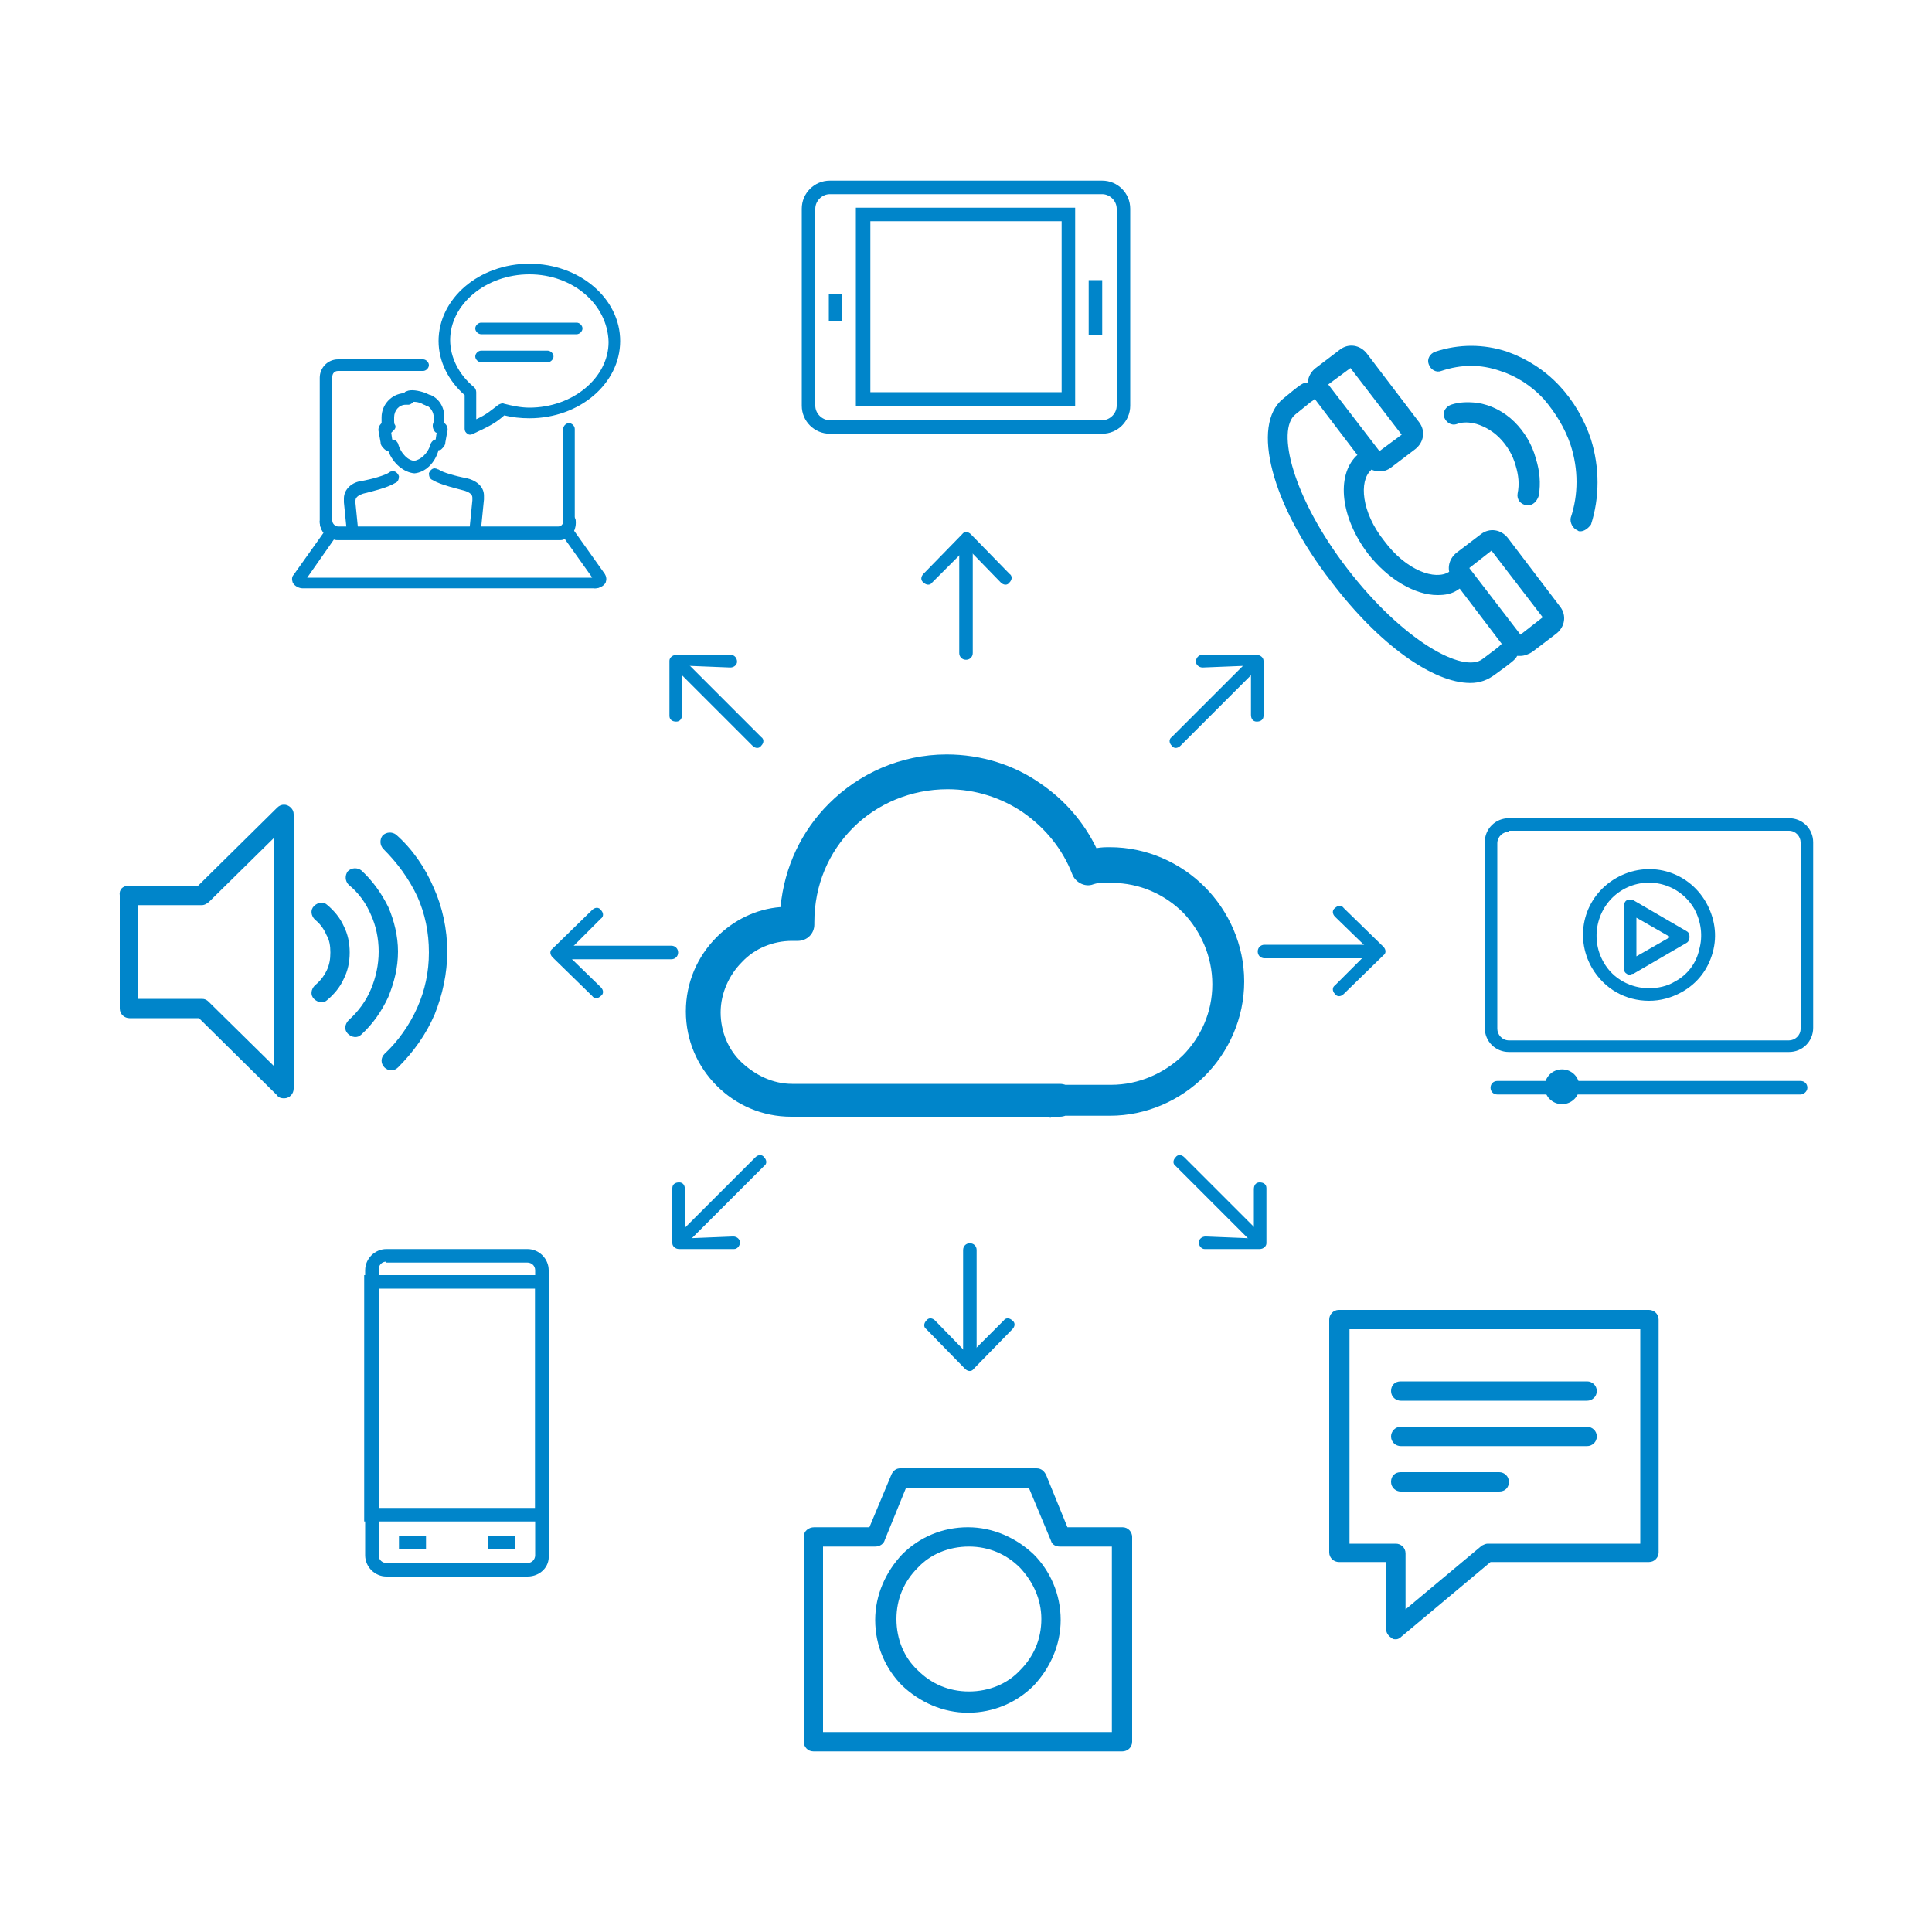 <?xml version="1.0" encoding="utf-8"?>
<!-- Generator: Adobe Illustrator 25.2.3, SVG Export Plug-In . SVG Version: 6.00 Build 0)  -->
<svg version="1.1" id="Layer_1" xmlns="http://www.w3.org/2000/svg" xmlns:xlink="http://www.w3.org/1999/xlink" x="0px" y="0px"
	 viewBox="0 0 200 200" style="enable-background:new 0 0 200 200;" xml:space="preserve">
<style type="text/css">
	.st0{fill:#0085CA;}
</style>
<g>
	<g>
		<path class="st0" d="M144.5,169.7c-0.1,0-0.3,0-0.4-0.1c-0.3-0.2-0.6-0.5-0.6-0.9v-7h-4.9c-0.5,0-1-0.4-1-1v-24.1c0-0.5,0.4-1,1-1
			h32.1c0.5,0,1,0.4,1,1v24.1c0,0.5-0.4,1-1,1h-16.4l-9.2,7.7C144.9,169.6,144.7,169.7,144.5,169.7z M139.6,159.8h4.9
			c0.5,0,1,0.4,1,1v5.8l7.9-6.6c0.2-0.1,0.4-0.2,0.6-0.2h15.8v-22.2h-30.1V159.8z"/>
		<path class="st0" d="M164.3,145H145c-0.5,0-1-0.4-1-1s0.4-1,1-1h19.3c0.5,0,1,0.4,1,1S164.8,145,164.3,145z"/>
		<path class="st0" d="M164.3,149.7H145c-0.5,0-1-0.4-1-1c0-0.5,0.4-1,1-1h19.3c0.5,0,1,0.4,1,1
			C165.3,149.3,164.8,149.7,164.3,149.7z"/>
		<path class="st0" d="M155.2,154.4H145c-0.5,0-1-0.4-1-1s0.4-1,1-1h10.2c0.5,0,1,0.4,1,1S155.8,154.4,155.2,154.4z"/>
	</g>
	<g>
		<path class="st0" d="M13.3,91.7h7.2l8.2-8.1c0.4-0.4,1-0.4,1.4,0c0.2,0.2,0.3,0.4,0.3,0.7h0v28.4c0,0.5-0.4,1-1,1
			c-0.3,0-0.6-0.1-0.7-0.3l-8.1-8h-7.2c-0.5,0-1-0.4-1-1V92.7C12.3,92.1,12.7,91.7,13.3,91.7L13.3,91.7z M20.9,93.7h-6.6v9.7h6.6v0
			c0.3,0,0.5,0.1,0.7,0.3l6.8,6.7V86.7l-6.7,6.6C21.5,93.5,21.2,93.7,20.9,93.7L20.9,93.7z"/>
		<path class="st0" d="M32.6,95.2c-0.4-0.4-0.5-1-0.1-1.4c0.4-0.4,1-0.5,1.4-0.1c0.7,0.6,1.3,1.3,1.7,2.2c0.4,0.8,0.6,1.7,0.6,2.7
			c0,1-0.2,1.9-0.6,2.7c-0.4,0.9-1,1.6-1.7,2.2c-0.4,0.4-1,0.3-1.4-0.1c-0.4-0.4-0.3-1,0.1-1.4c0.5-0.4,0.9-0.9,1.2-1.5
			c0.3-0.6,0.4-1.2,0.4-1.9c0-0.7-0.1-1.3-0.4-1.8C33.5,96.1,33.1,95.6,32.6,95.2L32.6,95.2z"/>
		<path class="st0" d="M36.1,91.6c-0.4-0.4-0.4-1-0.1-1.4c0.4-0.4,1-0.4,1.4-0.1c1.2,1.1,2.1,2.4,2.8,3.8c0.6,1.4,1,3,1,4.6
			c0,1.7-0.4,3.2-1,4.7c-0.7,1.5-1.6,2.8-2.8,3.9c-0.4,0.4-1,0.3-1.4-0.1c-0.4-0.4-0.3-1,0.1-1.4c1-0.9,1.8-2,2.3-3.2
			c0.5-1.2,0.8-2.5,0.8-3.9c0-1.4-0.3-2.7-0.8-3.8C37.9,93.5,37.1,92.4,36.1,91.6L36.1,91.6z"/>
		<path class="st0" d="M39.7,87.9c-0.4-0.4-0.4-1-0.1-1.4c0.4-0.4,1-0.4,1.4-0.1c1.7,1.5,3,3.4,3.9,5.5c0.9,2,1.4,4.3,1.4,6.6
			c0,2.3-0.5,4.5-1.3,6.5c-0.9,2.1-2.2,3.9-3.8,5.5c-0.4,0.4-1,0.4-1.4,0c-0.4-0.4-0.4-1,0-1.4c1.4-1.3,2.6-3,3.4-4.8
			c0.8-1.8,1.2-3.7,1.2-5.7c0-2.1-0.4-4-1.2-5.8C42.3,90.9,41.1,89.3,39.7,87.9L39.7,87.9z"/>
	</g>
	<g>
		<g>
			<path class="st0" d="M83,42V21.6c0-1.6,1.3-2.9,2.9-2.9h28.2c1.6,0,2.9,1.3,2.9,2.9V42c0,1.6-1.3,2.9-2.9,2.9H85.9
				C84.3,44.9,83,43.6,83,42z M115.6,21.6c0-0.8-0.7-1.5-1.5-1.5H85.9c-0.8,0-1.5,0.7-1.5,1.5V42c0,0.8,0.7,1.5,1.5,1.5h28.2
				c0.8,0,1.5-0.7,1.5-1.5V21.6z"/>
		</g>
		<g>
			<path class="st0" d="M88.6,42.1V21.5h22.7v20.5H88.6z M90.1,22.9v17.7h19.8V22.9H90.1z"/>
		</g>
		<g>
			<rect x="112.7" y="29" class="st0" width="1.4" height="5.7"/>
		</g>
		<g>
			<rect x="85.8" y="30.4" class="st0" width="1.4" height="2.8"/>
		</g>
	</g>
	<g>
		<g>
			<path class="st0" d="M54.6,163.2H40c-1.2,0-2.2-1-2.2-2.2v-29.5c0-1.2,1-2.2,2.2-2.2h14.6c1.2,0,2.2,1,2.2,2.2V161
				C56.9,162.2,55.9,163.2,54.6,163.2z M40,130.6c-0.5,0-0.8,0.4-0.8,0.8V161c0,0.5,0.4,0.8,0.8,0.8h14.6c0.5,0,0.8-0.4,0.8-0.8
				v-29.5c0-0.5-0.4-0.8-0.8-0.8H40z"/>
		</g>
		<g>
			<path class="st0" d="M56.9,157.5H37.7V132h19.1V157.5z M39.1,156.1h16.3v-22.7H39.1V156.1z"/>
		</g>
		<g>
			<rect x="50.5" y="159" class="st0" width="2.8" height="1.4"/>
		</g>
		<g>
			<rect x="41.3" y="159" class="st0" width="2.8" height="1.4"/>
		</g>
	</g>
	<g>
		<path class="st0" d="M62.1,60.5c-0.2,0-0.4-0.1-0.5-0.3l-3.2-4.5c-0.2-0.3-0.1-0.7,0.1-0.9c0.3-0.2,0.7-0.1,0.9,0.1l3.2,4.5
			c0.2,0.3,0.1,0.7-0.1,0.9C62.4,60.5,62.2,60.5,62.1,60.5z"/>
		<path class="st0" d="M61.6,60.9c-0.3,0-0.6-0.3-0.6-0.6c0-0.3,0.2-0.5,0.5-0.6c0-0.1,0.1-0.2,0.2-0.3c0.3-0.2,0.7-0.2,0.9,0.1
			c0.2,0.2,0.2,0.5,0.1,0.8C62.5,60.7,62,60.9,61.6,60.9z M61.6,60.3L61.6,60.3L61.6,60.3z"/>
		<path class="st0" d="M57.9,55.9H35c-1,0-1.9-0.8-1.9-1.9V39.1c0-1,0.8-1.9,1.9-1.9h8.8c0.3,0,0.6,0.3,0.6,0.6s-0.3,0.6-0.6,0.6H35
			c-0.4,0-0.6,0.3-0.6,0.6v14.9c0,0.3,0.3,0.6,0.6,0.6h22.8c0.3,0,0.6-0.3,0.6-0.6c0-0.3,0.3-0.6,0.6-0.6c0.3,0,0.6,0.3,0.6,0.6
			C59.7,55.1,58.9,55.9,57.9,55.9z"/>
		<path class="st0" d="M57.9,55.9H35c-1,0-1.9-0.9-1.9-1.9c0-0.3,0.3-0.6,0.6-0.6s0.6,0.3,0.6,0.6c0,0.3,0.3,0.6,0.6,0.6h22.8
			c0.3,0,0.6-0.3,0.6-0.6v-9.6c0-0.3,0.3-0.6,0.6-0.6c0.3,0,0.6,0.3,0.6,0.6v9.6C59.7,55.1,58.9,55.9,57.9,55.9z"/>
		<path class="st0" d="M61.6,60.9H31.3c-0.3,0-0.8-0.2-1-0.6c-0.1-0.3-0.1-0.6,0.1-0.8l3.2-4.5c0.2-0.3,0.6-0.3,0.9-0.1
			c0.3,0.2,0.3,0.6,0.1,0.9l-2.8,4h30c0.3,0,0.6,0.3,0.6,0.6C62.3,60.7,62,60.9,61.6,60.9z"/>
		<path class="st0" d="M42.9,49C42.8,49,42.8,49,42.9,49c-1.1-0.1-2.2-1-2.7-2.3c-0.1,0-0.3-0.1-0.4-0.2c-0.2-0.2-0.4-0.4-0.4-0.7
			l-0.2-1.1c-0.1-0.4,0.1-0.7,0.3-0.9c0-0.1,0-0.1,0-0.2v-0.4c0-1.3,1-2.4,2.3-2.5c0.1-0.1,0.2-0.2,0.3-0.2c0.4-0.2,1.2-0.1,2,0.2
			c0.2,0.1,0.4,0.2,0.5,0.2c0.9,0.4,1.4,1.3,1.4,2.3v0.4c0,0.1,0,0.1,0,0.2c0.3,0.2,0.4,0.6,0.3,0.9l-0.2,1.1c0,0.3-0.2,0.5-0.4,0.7
			c-0.1,0.1-0.2,0.1-0.3,0.1C45,48,44,48.9,42.9,49C42.9,49,42.9,49,42.9,49z M40.6,45.5c0.3,0,0.5,0.2,0.6,0.4
			c0.3,1.1,1.1,1.8,1.7,1.8c0.6-0.1,1.4-0.7,1.7-1.8c0.1-0.2,0.3-0.4,0.5-0.4l0.1-0.7c-0.1,0-0.2-0.1-0.3-0.3
			c-0.1-0.2-0.1-0.3-0.1-0.5c0-0.1,0.1-0.3,0.1-0.4v-0.4c0-0.5-0.3-1-0.7-1.2c0,0,0,0-0.1,0c-0.1-0.1-0.3-0.1-0.4-0.2
			c-0.4-0.2-0.7-0.2-0.9-0.2c0,0-0.1,0.1-0.1,0.1c-0.1,0.1-0.3,0.2-0.4,0.2H42c-0.7,0-1.2,0.6-1.2,1.3v0.4c0,0.1,0,0.3,0.1,0.4
			c0.1,0.2,0,0.4-0.1,0.5c-0.1,0.1-0.2,0.2-0.3,0.3L40.6,45.5C40.6,45.5,40.6,45.5,40.6,45.5z M42.8,41.3
			C42.8,41.3,42.8,41.3,42.8,41.3C42.8,41.3,42.8,41.3,42.8,41.3z"/>
		<path class="st0" d="M36.5,55.5c-0.3,0-0.6-0.2-0.6-0.5l-0.3-3c0,0,0,0,0-0.1v-0.3c0-1,0.9-1.7,1.8-1.8c1.1-0.2,2.5-0.6,2.9-0.9
			c0.1-0.1,0.2-0.1,0.3-0.1l0,0c0.3-0.1,0.6,0.2,0.7,0.5c0,0.3-0.1,0.6-0.4,0.7c-0.8,0.5-2.5,0.9-3.3,1.1c-0.3,0.1-0.8,0.3-0.8,0.7
			v0.3l0.3,3C37.1,55.1,36.9,55.4,36.5,55.5C36.5,55.5,36.5,55.5,36.5,55.5z"/>
		<path class="st0" d="M49.2,55.5C49.2,55.5,49.2,55.5,49.2,55.5c-0.4,0-0.6-0.3-0.6-0.7l0.3-3v-0.3c0-0.4-0.5-0.6-0.8-0.7
			c-0.7-0.2-2.5-0.6-3.3-1.1c-0.3-0.1-0.4-0.4-0.4-0.7c0.1-0.3,0.4-0.6,0.7-0.5l0,0c0.1,0,0.2,0.1,0.3,0.1c0.4,0.3,1.8,0.7,2.9,0.9
			c0.9,0.2,1.8,0.8,1.8,1.8v0.3c0,0,0,0,0,0.1l-0.3,3C49.8,55.2,49.5,55.5,49.2,55.5z"/>
		<path class="st0" d="M48.7,45c-0.1,0-0.2,0-0.3-0.1c-0.2-0.1-0.3-0.3-0.3-0.5l0-3.5c-1.7-1.5-2.7-3.5-2.7-5.6c0-4.4,4.2-8,9.4-8
			c5.2,0,9.4,3.6,9.4,8c0,4.4-4.2,8-9.4,8c-0.9,0-1.8-0.1-2.6-0.3c-0.9,0.8-1.5,1.1-3.2,1.9C48.8,45,48.7,45,48.7,45z M54.8,28.4
			c-4.5,0-8.2,3.1-8.2,6.8c0,1.8,0.9,3.6,2.5,4.9c0.1,0.1,0.2,0.3,0.2,0.5l0,2.8c1.1-0.5,1.5-0.9,2.3-1.5c0.2-0.1,0.4-0.2,0.6-0.1
			c0.8,0.2,1.7,0.4,2.6,0.4c4.5,0,8.2-3.1,8.2-6.8C62.9,31.5,59.3,28.4,54.8,28.4z"/>
		<path class="st0" d="M59.7,34.6h-9.9c-0.3,0-0.6-0.3-0.6-0.6s0.3-0.6,0.6-0.6h9.9c0.3,0,0.6,0.3,0.6,0.6S60,34.6,59.7,34.6z"/>
		<path class="st0" d="M56.7,37.5h-6.9c-0.3,0-0.6-0.3-0.6-0.6s0.3-0.6,0.6-0.6h6.9c0.3,0,0.6,0.3,0.6,0.6S57,37.5,56.7,37.5z"/>
	</g>
	<g>
		<path class="st0" d="M84.3,158.1H90l2.3-5.5c0.2-0.4,0.5-0.6,0.9-0.6v0h14.1c0.5,0,0.8,0.3,1,0.7l2.2,5.4h5.7c0.6,0,1,0.5,1,1
			v21.2c0,0.6-0.5,1-1,1h-32c-0.6,0-1-0.5-1-1v-21.2C83.2,158.5,83.7,158.1,84.3,158.1L84.3,158.1z M90.6,160.1h-5.4v19.2h29.9
			v-19.2h-5.4v0c-0.4,0-0.8-0.2-0.9-0.6l-2.3-5.5H93.8l-2.2,5.4C91.5,159.8,91.1,160.1,90.6,160.1L90.6,160.1z"/>
		<path class="st0" d="M100.2,158.1c2.6,0,5,1.1,6.8,2.8c1.7,1.7,2.8,4.1,2.8,6.8c0,2.6-1.1,5-2.8,6.8c-1.7,1.7-4.1,2.8-6.8,2.8
			c-2.6,0-5-1.1-6.8-2.8c-1.7-1.7-2.8-4.1-2.8-6.8c0-2.6,1.1-5,2.8-6.8C95.2,159.1,97.6,158.1,100.2,158.1L100.2,158.1z
			 M105.6,162.3c-1.4-1.4-3.2-2.2-5.3-2.2s-4,0.8-5.3,2.2c-1.4,1.4-2.2,3.2-2.2,5.3c0,2.1,0.8,4,2.2,5.3c1.4,1.4,3.2,2.2,5.3,2.2
			s4-0.8,5.3-2.2c1.4-1.4,2.2-3.2,2.2-5.3C107.8,165.5,106.9,163.7,105.6,162.3L105.6,162.3z"/>
	</g>
	<g>
		<path class="st0" d="M158.2,52.3c-0.1,0-0.1,0-0.2,0c-0.6-0.1-1-0.6-0.9-1.2c0.2-1,0.1-1.9-0.2-2.9c-0.3-1.1-0.9-2.1-1.7-2.9
			c-0.8-0.8-1.8-1.3-2.7-1.5c-0.6-0.1-1.2-0.1-1.7,0.1c-0.6,0.2-1.1-0.2-1.3-0.7c-0.2-0.6,0.2-1.1,0.7-1.3c0.9-0.3,1.8-0.3,2.7-0.2
			c1.4,0.2,2.8,0.9,3.9,2c1,1,1.8,2.3,2.2,3.8c0.4,1.3,0.5,2.5,0.3,3.8C159.1,51.9,158.7,52.3,158.2,52.3z"/>
		<path class="st0" d="M163.6,55c-0.1,0-0.2,0-0.3-0.1c-0.5-0.2-0.8-0.8-0.7-1.3c0.8-2.4,0.8-5,0-7.5c-0.6-1.8-1.6-3.4-2.8-4.8
			c-1.3-1.4-2.9-2.4-4.5-2.9c-2-0.7-4-0.7-6.1,0c-0.5,0.2-1.1-0.1-1.3-0.7c-0.2-0.5,0.1-1.1,0.7-1.3c2.4-0.8,5-0.8,7.4,0
			c2,0.7,3.9,1.9,5.4,3.5c1.5,1.6,2.6,3.5,3.3,5.6c0.9,2.9,0.9,6,0,8.8C164.4,54.7,164,55,163.6,55z"/>
		<path class="st0" d="M148.8,61.6c-2.3,0-5.1-1.6-7.2-4.3c-2.8-3.7-3.3-8-1.2-10.1c0.4-0.4,1.1-0.4,1.5,0c0.4,0.4,0.4,1.1,0,1.5
			c-1.2,1.1-1,4.3,1.4,7.3c2.3,3.1,5.3,4.1,6.7,3.2c0.5-0.3,1.1-0.1,1.4,0.4c0.3,0.5,0.1,1.1-0.4,1.4
			C150.3,61.5,149.6,61.6,148.8,61.6z"/>
		<path class="st0" d="M152.2,70.7c-3.8,0-9.4-3.9-14.4-10.5c-6.2-8-8.3-16.2-5-18.9c1.8-1.5,2.1-1.7,2.5-1.7
			c0.6-0.1,1.1,0.4,1.1,0.9c0,0.5-0.3,0.9-0.7,1.1c-0.1,0.1-0.5,0.4-1.6,1.3c-2,1.6-0.3,8.6,5.4,16c5.7,7.4,12,10.9,14,9.3
			c1.2-0.9,1.6-1.2,1.7-1.3c0.3-0.4,0.9-0.6,1.4-0.3c0.5,0.3,0.7,0.9,0.4,1.4c-0.2,0.3-0.4,0.5-2.2,1.8
			C154,70.4,153.2,70.7,152.2,70.7z M135.8,41.6L135.8,41.6L135.8,41.6z"/>
		<path class="st0" d="M157.4,67.9c-0.1,0-0.2,0-0.3,0c-0.5-0.1-1-0.3-1.3-0.8l-5.4-7.1c-0.7-0.9-0.5-2.1,0.4-2.8l2.5-1.9
			c0.9-0.7,2.1-0.5,2.8,0.4l5.4,7.1c0.7,0.9,0.5,2.1-0.4,2.8l-2.5,1.9C158.3,67.7,157.8,67.9,157.4,67.9z M157.5,65.8L157.5,65.8
			L157.5,65.8z M152.1,58.8l5.3,6.9l2.3-1.8l-5.3-6.9L152.1,58.8z M159.8,63.9C159.8,63.9,159.8,63.9,159.8,63.9L159.8,63.9z"/>
		<path class="st0" d="M142.8,48.8c-0.6,0-1.2-0.3-1.6-0.8l-5.4-7.1c-0.7-0.9-0.5-2.1,0.4-2.8l2.5-1.9c0.9-0.7,2.1-0.5,2.8,0.4
			l5.4,7.1c0.7,0.9,0.5,2.1-0.4,2.8l-2.5,1.9C143.6,48.7,143.2,48.8,142.8,48.8z M142.9,46.8L142.9,46.8L142.9,46.8z M137.5,39.8
			l5.3,6.9l2.3-1.7l-5.3-6.9L137.5,39.8z"/>
	</g>
	<g>
		<path class="st0" d="M186.4,113.3H155c-0.4,0-0.7-0.3-0.7-0.7s0.3-0.7,0.7-0.7h31.4c0.4,0,0.7,0.3,0.7,0.7
			S186.7,113.3,186.4,113.3z"/>
		<path class="st0" d="M161.7,114.3c-1,0-1.8-0.8-1.8-1.8s0.8-1.8,1.8-1.8c1,0,1.8,0.8,1.8,1.8S162.7,114.3,161.7,114.3z
			 M161.7,112.1c-0.2,0-0.5,0.2-0.5,0.5s0.2,0.5,0.5,0.5c0.2,0,0.5-0.2,0.5-0.5S161.9,112.1,161.7,112.1z"/>
		<path class="st0" d="M170.7,103.6c-2.4,0-4.6-1.2-5.9-3.4c-1.9-3.3-0.8-7.4,2.5-9.3l0,0c3.3-1.9,7.4-0.8,9.3,2.5
			c0.9,1.6,1.2,3.4,0.7,5.2c-0.5,1.8-1.6,3.2-3.2,4.1C173,103.3,171.9,103.6,170.7,103.6z M168,92.1c-2.6,1.5-3.5,4.9-2,7.5
			c1,1.8,2.9,2.7,4.7,2.7c0.9,0,1.9-0.2,2.7-0.7c1.3-0.7,2.2-1.9,2.5-3.3c0.4-1.4,0.2-2.9-0.5-4.2C173.9,91.5,170.6,90.6,168,92.1
			L168,92.1z"/>
		<path class="st0" d="M168.7,100.9c-0.1,0-0.2,0-0.3-0.1c-0.2-0.1-0.3-0.3-0.3-0.6l0-3.2l0-3.2c0-0.2,0.1-0.5,0.3-0.6
			c0.2-0.1,0.5-0.1,0.7,0l5.5,3.2c0.2,0.1,0.3,0.3,0.3,0.6c0,0.2-0.1,0.5-0.3,0.6l-5.5,3.2C168.9,100.8,168.8,100.9,168.7,100.9z
			 M169.4,95l0,2l0,2l3.5-2L169.4,95z"/>
		<path class="st0" d="M185.2,108.9h-29c-1.4,0-2.5-1.1-2.5-2.5V87.2c0-1.4,1.1-2.5,2.5-2.5h29c1.4,0,2.5,1.1,2.5,2.5v19.2
			C187.7,107.8,186.6,108.9,185.2,108.9z M156.2,86.1c-0.6,0-1.2,0.5-1.2,1.2v19.2c0,0.6,0.5,1.2,1.2,1.2h29c0.6,0,1.2-0.5,1.2-1.2
			V87.2c0-0.6-0.5-1.2-1.2-1.2H156.2z"/>
	</g>
	<path class="st0" d="M108.8,115.7c-1,0-1.7-0.8-1.7-1.7c0-1,0.8-1.7,1.7-1.7h6.2c2.9,0,5.5-1.2,7.4-3l0,0c1.9-1.9,3.1-4.5,3.1-7.4
		c0-2.9-1.2-5.5-3-7.4l0,0c-1.9-1.9-4.5-3.1-7.4-3.1c-0.4,0-0.8,0-1.1,0c-0.4,0-0.7,0.1-1,0.2c-0.8,0.2-1.7-0.3-2-1.1l0,0
		c-1-2.6-2.8-4.8-5.1-6.4c-2.2-1.5-4.9-2.4-7.8-2.4c-3.8,0-7.3,1.5-9.8,4c-2.5,2.5-4,5.9-4,9.8c0,0,0,0.1,0,0.1l0,0.1
		c0,1-0.8,1.7-1.7,1.7l-0.1,0v0l-0.3,0l-0.2,0c-2,0-3.9,0.8-5.2,2.2c-1.3,1.3-2.2,3.2-2.2,5.2c0,2,0.8,3.9,2.2,5.2s3.2,2.2,5.2,2.2
		h27.7c1,0,1.7,0.8,1.7,1.7c0,1-0.8,1.7-1.7,1.7H81.9c-3,0-5.7-1.2-7.7-3.2c-2-2-3.2-4.7-3.2-7.7c0-3,1.2-5.7,3.2-7.7l0,0
		c1.7-1.7,4-2.9,6.6-3.1c0.4-4.2,2.2-7.9,5-10.7c3.1-3.1,7.4-5.1,12.2-5.1c3.6,0,7,1.1,9.7,3c2.5,1.7,4.5,4,5.8,6.7h0
		c0.5-0.1,1-0.1,1.4-0.1c3.8,0,7.3,1.6,9.8,4.1l0,0l0,0c2.5,2.5,4.1,6,4.1,9.8c0,3.8-1.6,7.3-4.1,9.8l0,0l0,0
		c-2.5,2.5-6,4.1-9.8,4.1H108.8L108.8,115.7z"/>
	<g>
		<g>
			<path class="st0" d="M129.4,68.2c0.3-0.3,0.7-0.3,0.9,0c0.3,0.3,0.3,0.7,0,0.9l-8.1,8.1c-0.3,0.3-0.7,0.3-0.9,0
				c-0.3-0.3-0.3-0.7,0-0.9L129.4,68.2L129.4,68.2z"/>
			<path class="st0" d="M124.5,69.1c-0.4,0-0.7-0.3-0.7-0.6c0-0.4,0.3-0.7,0.6-0.7l5.7,0c0.4,0,0.7,0.3,0.7,0.6v0l0,5.7
				c0,0.4-0.3,0.6-0.7,0.6c-0.4,0-0.6-0.3-0.6-0.7l0-5.1L124.5,69.1L124.5,69.1z"/>
		</g>
		<g>
			<path class="st0" d="M70.7,68.2c-0.3-0.3-0.7-0.3-0.9,0c-0.3,0.3-0.3,0.7,0,0.9l8.1,8.1c0.3,0.3,0.7,0.3,0.9,0
				c0.3-0.3,0.3-0.7,0-0.9L70.7,68.2L70.7,68.2z"/>
			<path class="st0" d="M75.6,69.1c0.4,0,0.7-0.3,0.7-0.6c0-0.4-0.3-0.7-0.6-0.7l-5.7,0c-0.4,0-0.7,0.3-0.7,0.6v0l0,5.7
				c0,0.4,0.3,0.6,0.7,0.6c0.4,0,0.6-0.3,0.6-0.7l0-5.1L75.6,69.1L75.6,69.1z"/>
		</g>
		<g>
			<path class="st0" d="M129.8,128.8c0.3,0.3,0.7,0.3,0.9,0c0.3-0.3,0.3-0.7,0-0.9l-8.1-8.1c-0.3-0.3-0.7-0.3-0.9,0
				c-0.3,0.3-0.3,0.7,0,0.9L129.8,128.8L129.8,128.8z"/>
			<path class="st0" d="M124.8,128c-0.4,0-0.7,0.3-0.7,0.6c0,0.4,0.3,0.7,0.6,0.7l5.7,0c0.4,0,0.7-0.3,0.7-0.6v0l0-5.7
				c0-0.4-0.3-0.6-0.7-0.6c-0.4,0-0.6,0.3-0.6,0.7l0,5.1L124.8,128L124.8,128z"/>
		</g>
		<g>
			<path class="st0" d="M71,128.8c-0.3,0.3-0.7,0.3-0.9,0c-0.3-0.3-0.3-0.7,0-0.9l8.1-8.1c0.3-0.3,0.7-0.3,0.9,0
				c0.3,0.3,0.3,0.7,0,0.9L71,128.8L71,128.8z"/>
			<path class="st0" d="M75.9,128c0.4,0,0.7,0.3,0.7,0.6c0,0.4-0.3,0.7-0.6,0.7l-5.7,0c-0.4,0-0.7-0.3-0.7-0.6v0l0-5.7
				c0-0.4,0.3-0.6,0.7-0.6c0.4,0,0.6,0.3,0.6,0.7l0,5.1L75.9,128L75.9,128z"/>
		</g>
	</g>
	<g>
		<g>
			<path class="st0" d="M142.3,97.8c0.4,0,0.7,0.3,0.7,0.7c0,0.4-0.3,0.7-0.7,0.7l-11.4,0c-0.4,0-0.7-0.3-0.7-0.7s0.3-0.7,0.7-0.7
				L142.3,97.8L142.3,97.8z"/>
			<path class="st0" d="M138.2,94.9c-0.3-0.3-0.3-0.7,0-0.9c0.3-0.3,0.7-0.3,0.9,0l4.1,4c0.3,0.3,0.3,0.7,0,0.9l0,0l-4.1,4
				c-0.3,0.3-0.7,0.3-0.9,0c-0.3-0.3-0.3-0.7,0-0.9l3.6-3.6L138.2,94.9L138.2,94.9z"/>
		</g>
		<g>
			<path class="st0" d="M100.7,56.2c0-0.4-0.3-0.7-0.7-0.7c-0.4,0-0.7,0.3-0.7,0.7l0,11.4c0,0.4,0.3,0.7,0.7,0.7
				c0.4,0,0.7-0.3,0.7-0.7L100.7,56.2L100.7,56.2z"/>
			<path class="st0" d="M103.6,60.3c0.3,0.3,0.7,0.3,0.9,0c0.3-0.3,0.3-0.7,0-0.9l-4-4.1c-0.3-0.3-0.7-0.3-0.9,0l0,0l-4,4.1
				c-0.3,0.3-0.3,0.7,0,0.9c0.3,0.3,0.7,0.3,0.9,0l3.6-3.6L103.6,60.3L103.6,60.3z"/>
		</g>
		<g>
			<path class="st0" d="M99.7,140.8c0,0.4,0.3,0.7,0.7,0.7c0.4,0,0.7-0.3,0.7-0.7l0-11.4c0-0.4-0.3-0.7-0.7-0.7
				c-0.4,0-0.7,0.3-0.7,0.7L99.7,140.8L99.7,140.8z"/>
			<path class="st0" d="M96.8,136.7c-0.3-0.3-0.7-0.3-0.9,0c-0.3,0.3-0.3,0.7,0,0.9l4,4.1c0.3,0.3,0.7,0.3,0.9,0l0,0l4-4.1
				c0.3-0.3,0.3-0.7,0-0.9c-0.3-0.3-0.7-0.3-0.9,0l-3.6,3.6L96.8,136.7L96.8,136.7z"/>
		</g>
		<g>
			<path class="st0" d="M58.1,99.3c-0.4,0-0.7-0.3-0.7-0.7c0-0.4,0.3-0.7,0.7-0.7l11.4,0c0.4,0,0.7,0.3,0.7,0.7
				c0,0.4-0.3,0.7-0.7,0.7L58.1,99.3L58.1,99.3z"/>
			<path class="st0" d="M62.2,102.2c0.3,0.3,0.3,0.7,0,0.9c-0.3,0.3-0.7,0.3-0.9,0l-4.1-4c-0.3-0.3-0.3-0.7,0-0.9l0,0l4.1-4
				c0.3-0.3,0.7-0.3,0.9,0c0.3,0.3,0.3,0.7,0,0.9l-3.6,3.6L62.2,102.2L62.2,102.2z"/>
		</g>
	</g>
</g>
</svg>
